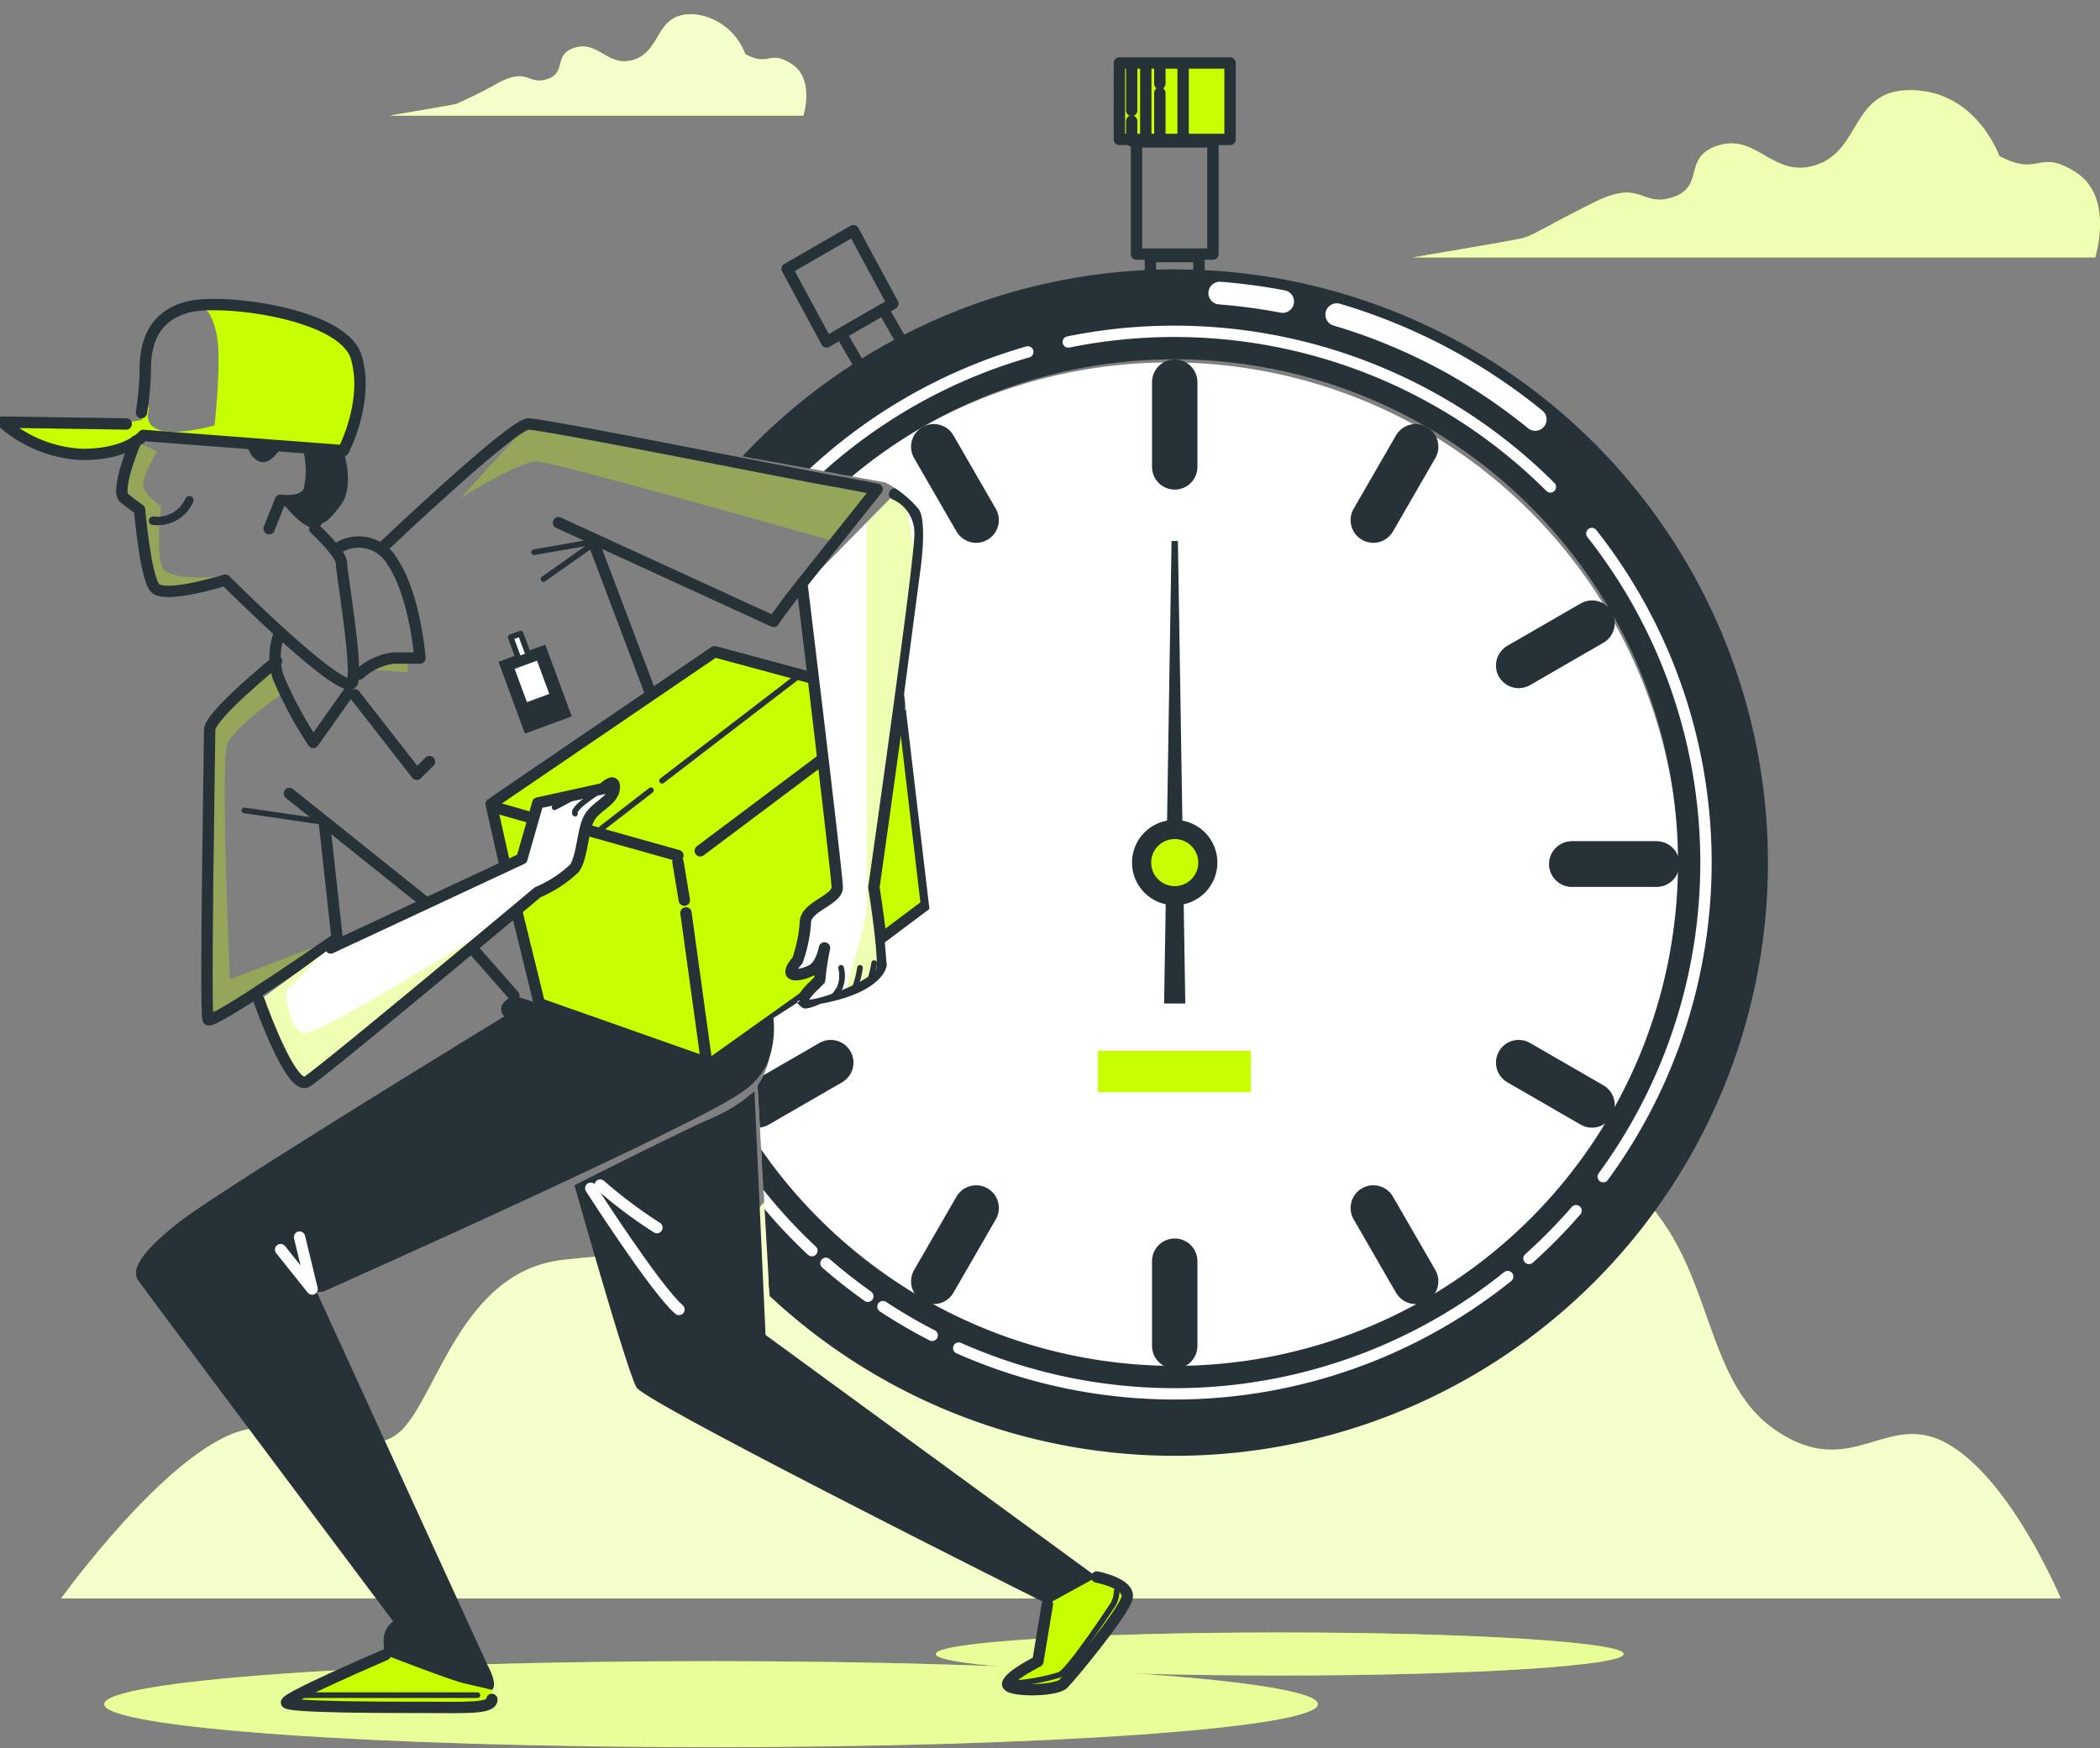 <svg xmlns="http://www.w3.org/2000/svg" xmlns:xlink="http://www.w3.org/1999/xlink" width="154.47" height="128.58" viewBox="0 0 154.47 128.58">
  <rect x="0" y="0" width="154.47" height="128.58" fill="#808080" stroke="none"/>
  <defs>
    <clipPath id="clip-path">
      <rect id="Rectangle_29649" data-name="Rectangle 29649" width="154.47" height="127.519" fill="none"/>
    </clipPath>
    <clipPath id="clip-path-3">
      <rect id="Rectangle_29619" data-name="Rectangle 29619" width="147.085" height="41.17" fill="none"/>
    </clipPath>
    <clipPath id="clip-path-5">
      <rect id="Rectangle_29621" data-name="Rectangle 29621" width="50.554" height="12.305" fill="none"/>
    </clipPath>
    <clipPath id="clip-path-6">
      <rect id="Rectangle_29622" data-name="Rectangle 29622" width="30.647" height="7.46" fill="none"/>
    </clipPath>
    <clipPath id="clip-path-8">
      <rect id="Rectangle_29624" data-name="Rectangle 29624" width="111.761" height="8.435" fill="none"/>
    </clipPath>
    <clipPath id="clip-path-10">
      <rect id="Rectangle_29626" data-name="Rectangle 29626" width="32.073" height="30.105" fill="none"/>
    </clipPath>
    <clipPath id="clip-path-11">
      <path id="Path_42026" data-name="Path 42026" d="M139.094,90.867s2.561,21.106,2.561,22.044-2.343,1.406-2.343,2.577a10.521,10.521,0,0,1-.586,2.812s-.468.468-.468.82.82.234,1.523-.117c.638-.319.889-1.408.931-1.608a19.794,19.794,0,0,0-.345,2.311l-.469.469s-1.406,1.289-.468,1.406,5.272-1.523,5.506-2.577-.586-6.091-.586-6.091,3.4-23.782,3.4-26.008a3.115,3.115,0,0,0-1.874-2.929Z" transform="translate(-138.258 -83.975)" fill="none"/>
    </clipPath>
    <clipPath id="clip-path-12">
      <rect id="Rectangle_29628" data-name="Rectangle 29628" width="6.283" height="37.165" fill="none"/>
    </clipPath>
    <clipPath id="clip-path-14">
      <path id="Path_42034" data-name="Path 42034" d="M21.476,78.925c.7.561,1.121.841,1.121.841s.42,4.9,1.121,5.745S28.9,84.95,28.9,84.95s9.109,9.108,9.389,7.427-.841-7.987-.841-8.688-1.962-2.522-1.962-2.522L22.317,74.721s-1.542,3.643-.841,4.2" transform="translate(-21.293 -74.721)" fill="none"/>
    </clipPath>
    <clipPath id="clip-path-15">
      <rect id="Rectangle_29630" data-name="Rectangle 29630" width="8.975" height="11.322" fill="none"/>
    </clipPath>
    <clipPath id="clip-path-17">
      <path id="Path_42056" data-name="Path 42056" d="M130.857,72.75l.22-.142h-.028c-.069,0-.237.013-.192.143M124.678,0V31.893l.637.242.785.3,11.231,2.053a7.914,7.914,0,0,1,2.475,1.992c.643,1.029.06,4.77.06,4.77l-1.16,8.812,1.867,15.8-3.281,2.46.128,1.563c.085.027-.021,2.084-4.891,2.96,0,0-1.009.5-1.3.281-.239-.18-.34-.3-.367-.374L129.1,73.883a7.13,7.13,0,0,1-.308,2.95,5.511,5.511,0,0,1-.868,2.012l.9,15.634,2.161,3.075L159.17,114.67h51.994V0Z" transform="translate(-124.678)" fill="none"/>
    </clipPath>
    <clipPath id="clip-path-19">
      <rect id="Rectangle_29641" data-name="Rectangle 29641" width="3.026" height="1.162" fill="none"/>
    </clipPath>
    <clipPath id="clip-path-20">
      <path id="Path_42059" data-name="Path 42059" d="M36.384,118.241c0,1.054-.351,20.853-.117,21.321s9.489-5.975,9.489-5.975l-.937-8.552L41.3,113.2s-4.92,3.983-4.92,5.038" transform="translate(-36.186 -113.203)" fill="none"/>
    </clipPath>
    <clipPath id="clip-path-21">
      <rect id="Rectangle_29643" data-name="Rectangle 29643" width="9.489" height="28.989" fill="none"/>
    </clipPath>
    <clipPath id="clip-path-23">
      <path id="Path_42062" data-name="Path 42062" d="M66.6,80.909,79.652,78.99l15.815,7.264s.7-1.055,2.108-2.812,5.506-6.912,5.506-6.912-2.343-.468-3.749-.7-20.736-4.1-21.907-4.1S66.6,80.909,66.6,80.909" transform="translate(-66.596 -71.727)" fill="none"/>
    </clipPath>
    <clipPath id="clip-path-24">
      <rect id="Rectangle_29645" data-name="Rectangle 29645" width="30.502" height="8.618" fill="none"/>
    </clipPath>
    <clipPath id="clip-path-26">
      <path id="Path_42070" data-name="Path 42070" d="M70.59,134.9l-4.8,1.054-1.172,4.1-14.058,6.561-5.272,3.866s2.343,6.678,3.515,5.974,16.987-13.941,16.987-13.941a9.031,9.031,0,0,0,2.694-1.757c.586-.82.586-2.695,1.054-3.632s1.757-1.289,1.874-2.226c.039-.312-.039-.417-.16-.417-.243,0-.659.417-.659.417" transform="translate(-45.285 -134.482)" fill="none"/>
    </clipPath>
    <clipPath id="clip-path-27">
      <rect id="Rectangle_29647" data-name="Rectangle 29647" width="17.407" height="11.446" fill="none"/>
    </clipPath>
    <clipPath id="clip-Artboard_5">
      <rect width="154.47" height="128.58"/>
    </clipPath>
  </defs>
  <g id="Artboard_5" data-name="Artboard – 5" clip-path="url(#clip-Artboard_5)">
    <g id="Group_5908" data-name="Group 5908" transform="translate(0 1)">
      <g id="Group_5012" data-name="Group 5012" clip-path="url(#clip-path)">
        <g id="Group_4951" data-name="Group 4951">
          <g id="Group_4950" data-name="Group 4950" clip-path="url(#clip-path)">
            <path id="Path_41999" data-name="Path 41999" d="M10.683,220.354H157.768s-3.548-8.514-8.161-11.281-7.1,2.767-12.775-1.064-4.436-12.772-10.823-18.093-13.129.638-18.984.213-7.629-9.791-14.017-10.856-6.21,7.8-12.065,10.43-9.892-1.652-14.017-1.49-3.371,3.193-7.274,5.322-4.613,1.064-12.065,1.916-9.226,10-11.887,12.559-6.21-1.49-11.71,0-13.307,12.346-13.307,12.346" transform="translate(-6.187 -103.774)" fill="#c6ff00"/>
            <g id="Group_4949" data-name="Group 4949" transform="translate(4.496 75.41)" opacity="0.8">
              <g id="Group_4948" data-name="Group 4948">
                <g id="Group_4947" data-name="Group 4947" clip-path="url(#clip-path-3)">
                  <path id="Path_42000" data-name="Path 42000" d="M10.683,220.354H157.768s-3.548-8.514-8.161-11.281-7.1,2.767-12.775-1.064-4.436-12.772-10.823-18.093-13.129.638-18.984.213-7.629-9.791-14.017-10.856-6.21,7.8-12.065,10.43-9.892-1.652-14.017-1.49-3.371,3.193-7.274,5.322-4.613,1.064-12.065,1.916-9.226,10-11.887,12.559-6.21-1.49-11.71,0-13.307,12.346-13.307,12.346" transform="translate(-10.683 -179.184)" fill="#fff"/>
                </g>
              </g>
            </g>
          </g>
        </g>
        <g id="Group_4959" data-name="Group 4959">
          <g id="Group_4958" data-name="Group 4958" clip-path="url(#clip-path)">
            <path id="Path_42001" data-name="Path 42001" d="M290.062,18.227s-1.613-4.637-6.25-4.839-3.831,4.234-7.056,5.443-4.435-2.217-7.258-1.411-1.008,3.024-3.427,3.831-2.218-1.412-5.847.4-4.435,2.419-5.242,2.621-8.064,1.412-8.064,1.412h50.2s1.411-4.435-1.412-6.25-2.621.4-5.645-1.21" transform="translate(-143.001 -7.75)" fill="#c6ff00"/>
            <g id="Group_4954" data-name="Group 4954" transform="translate(103.916 5.632)" opacity="0.7">
              <g id="Group_4953" data-name="Group 4953">
                <g id="Group_4952" data-name="Group 4952" clip-path="url(#clip-path-5)">
                  <path id="Path_42002" data-name="Path 42002" d="M290.062,18.227s-1.613-4.637-6.25-4.839-3.831,4.234-7.056,5.443-4.435-2.217-7.258-1.411-1.008,3.024-3.427,3.831-2.218-1.412-5.847.4-4.435,2.419-5.242,2.621-8.064,1.412-8.064,1.412h50.2s1.411-4.435-1.412-6.25-2.621.4-5.645-1.21" transform="translate(-246.917 -13.382)" fill="#fff"/>
                </g>
              </g>
            </g>
            <path id="Path_42003" data-name="Path 42003" d="M94.252,3.044A4.49,4.49,0,0,0,90.463.11c-2.811-.122-2.322,2.567-4.278,3.3s-2.689-1.344-4.4-.856-.611,1.834-2.078,2.322-1.345-.856-3.545.245a31.976,31.976,0,0,1-3.177,1.589c-.489.122-4.889.855-4.889.855H98.529s.856-2.689-.855-3.789-1.589.245-3.422-.733" transform="translate(-39.437 -0.062)" fill="#c6ff00"/>
            <g id="Group_4957" data-name="Group 4957" transform="translate(28.659 0.045)" opacity="0.8">
              <g id="Group_4956" data-name="Group 4956">
                <g id="Group_4955" data-name="Group 4955" clip-path="url(#clip-path-6)">
                  <path id="Path_42004" data-name="Path 42004" d="M94.252,3.044A4.49,4.49,0,0,0,90.463.11c-2.811-.122-2.322,2.567-4.278,3.3s-2.689-1.344-4.4-.856-.611,1.834-2.078,2.322-1.345-.856-3.545.245a31.976,31.976,0,0,1-3.177,1.589c-.489.122-4.889.855-4.889.855H98.529s.856-2.689-.855-3.789-1.589.245-3.422-.733" transform="translate(-68.096 -0.106)" fill="#fff"/>
                </g>
              </g>
            </g>
          </g>
        </g>
        <g id="Group_4964" data-name="Group 4964">
          <g id="Group_4963" data-name="Group 4963" clip-path="url(#clip-path)">
            <path id="Path_42005" data-name="Path 42005" d="M107.494,291.131c0,1.747-19.983,3.163-44.634,3.163s-44.634-1.416-44.634-3.163,19.983-3.163,44.634-3.163,44.634,1.416,44.634,3.163" transform="translate(-10.556 -166.775)" fill="#c6ff00"/>
            <path id="Path_42006" data-name="Path 42006" d="M214.141,284.54c0,.873-11.329,1.582-25.3,1.582s-25.3-.708-25.3-1.582,11.329-1.582,25.3-1.582,25.3.708,25.3,1.582" transform="translate(-94.709 -163.874)" fill="#c6ff00"/>
            <g id="Group_4962" data-name="Group 4962" transform="translate(7.671 119.084)" opacity="0.6">
              <g id="Group_4961" data-name="Group 4961">
                <g id="Group_4960" data-name="Group 4960" clip-path="url(#clip-path-8)">
                  <path id="Path_42007" data-name="Path 42007" d="M107.494,291.131c0,1.747-19.983,3.163-44.634,3.163s-44.634-1.416-44.634-3.163,19.983-3.163,44.634-3.163,44.634,1.416,44.634,3.163" transform="translate(-18.226 -285.859)" fill="#fff"/>
                  <path id="Path_42008" data-name="Path 42008" d="M214.141,284.54c0,.873-11.329,1.582-25.3,1.582s-25.3-.708-25.3-1.582,11.329-1.582,25.3-1.582,25.3.708,25.3,1.582" transform="translate(-102.379 -282.958)" fill="#fff"/>
                </g>
              </g>
            </g>
          </g>
        </g>
        <line id="Line_21" data-name="Line 21" y1="5.623" x2="7.849" transform="translate(51.978 71.541)" fill="none" stroke="#263238" stroke-linecap="round" stroke-linejoin="round" stroke-width="0.835"/>
        <g id="Group_4969" data-name="Group 4969">
          <g id="Group_4968" data-name="Group 4968" clip-path="url(#clip-path)">
            <path id="Path_42009" data-name="Path 42009" d="M178.783,274.38l-.446,4.988s-2.231.977-2.228,1.309.431.776,2.243.776,2.415-.69,2.415-1.207,3.882-4.831,3.882-4.831a1.594,1.594,0,0,0-.259-1.553c-.6-.69-2.674-.776-2.674-.776Z" transform="translate(-101.993 -158.156)" fill="#c6ff00"/>
            <path id="Path_42010" data-name="Path 42010" d="M176.115,282.552a15.554,15.554,0,0,0,3.846-.663c.811-.463,3.706-4.864,3.938-5.211a1.99,1.99,0,0,0,.232-.926" transform="translate(-101.996 -159.7)" fill="none" stroke="#263238" stroke-linecap="round" stroke-linejoin="round" stroke-width="0.418"/>
            <path id="Path_42011" data-name="Path 42011" d="M182.672,273.261s2.46.469,2.226,1.523-4.1,5.74-4.686,6.326-4.217.586-4.1,0,2.226-1.64,2.226-1.64l.7-4.217" transform="translate(-101.993 -158.258)" fill="none" stroke="#263238" stroke-linecap="round" stroke-linejoin="round" stroke-width="0.835"/>
            <path id="Path_42012" data-name="Path 42012" d="M58.2,285.8l-7.246,3.537s-.949.69.949.69,11.9.086,11.9.086,1.122.258,1.38-.259c.417-.835.6-1.38.345-1.639S58.2,285.8,58.2,285.8" transform="translate(-29.374 -165.517)" fill="#c6ff00"/>
            <path id="Path_42013" data-name="Path 42013" d="M52.9,293.912H65.756" transform="translate(-30.638 -170.218)" fill="none" stroke="#263238" stroke-linecap="round" stroke-linejoin="round" stroke-width="0.418"/>
            <path id="Path_42014" data-name="Path 42014" d="M57.339,286.863s-7.381,3.163-7.263,3.515,7.5.351,10.309.351,4.8.117,4.8-.586" transform="translate(-29.001 -166.135)" fill="none" stroke="#263238" stroke-linecap="round" stroke-linejoin="round" stroke-width="0.835"/>
            <path id="Path_42015" data-name="Path 42015" d="M138.826,224.092l-24.367-17.807-.82-17.924a11.721,11.721,0,0,1-3,1.922c-1.506.579-10.235,4.99-10.235,4.99s3.866,13.706,4.569,14.878,30.225,15.932,30.225,15.932Z" transform="translate(-58.147 -109.088)" fill="#263238"/>
            <path id="Path_42016" data-name="Path 42016" d="M49.964,222.721s-.937-.234-1.991-.468-5.857-2.109-5.857-2.109A4.15,4.15,0,0,1,42,218.972a1.676,1.676,0,0,1,.7-1.288s-18.276-24.368-18.744-25.07-.117-1.874,3.046-4.335,23.873-15.1,23.873-15.1c-.8-.943.7-1.523.7-1.523l1.874.586,12.3,4.334,4.92-3.28a5.327,5.327,0,0,1-2.226,5.389c-3.046,2.343-30.9,14.745-30.9,14.745l-.464.031,12.53,27.382s.842,1.485.351,1.875" transform="translate(-13.777 -99.415)" fill="#263238"/>
            <path id="Path_42017" data-name="Path 42017" d="M49.05,214.767l2.316,2.9-.926-3.821" transform="translate(-28.407 -123.845)" fill="none" stroke="#fff" stroke-linecap="round" stroke-linejoin="round" stroke-width="0.835"/>
            <path id="Path_42018" data-name="Path 42018" d="M103.257,205.31s4.748,7.411,6.485,8.917" transform="translate(-59.801 -118.904)" fill="none" stroke="#fff" stroke-linecap="round" stroke-linejoin="round" stroke-width="0.835"/>
            <path id="Path_42019" data-name="Path 42019" d="M104.908,204.76a34.41,34.41,0,0,0,4.169,3.127" transform="translate(-60.757 -118.586)" fill="none" stroke="#fff" stroke-linecap="round" stroke-linejoin="round" stroke-width="0.835"/>
            <g id="Group_4967" data-name="Group 4967" transform="translate(36.039 46.939)" style="mix-blend-mode: multiply;isolation: isolate">
              <g id="Group_4966" data-name="Group 4966">
                <g id="Group_4965" data-name="Group 4965" clip-path="url(#clip-path-10)">
                  <path id="Path_42020" data-name="Path 42020" d="M102.07,111.533l-16.437,11.2,3.592,14.813,12.2,4.09,16.281-11.6-1.968-14.9Z" transform="translate(-85.633 -111.533)" fill="#c6ff00"/>
                </g>
              </g>
            </g>
            <line id="Line_22" data-name="Line 22" x2="1.042" y2="4.63" transform="translate(36.127 58.141)" fill="none" stroke="#263238" stroke-linecap="round" stroke-linejoin="round" stroke-width="0.835"/>
            <path id="Path_42021" data-name="Path 42021" d="M90.38,157.184l1.64,6.678,12.3,4.334L102.8,157.184" transform="translate(-52.343 -91.032)" fill="none" stroke="#263238" stroke-linecap="round" stroke-linejoin="round" stroke-width="0.835"/>
            <line id="Line_23" data-name="Line 23" x1="0.469" y1="2.812" transform="translate(49.869 62.403)" fill="none" stroke="#263238" stroke-linecap="round" stroke-linejoin="round" stroke-width="0.835"/>
            <path id="Path_42022" data-name="Path 42022" d="M154.125,139.068l3.28-2.46-1.64-13.941" transform="translate(-89.261 -71.042)" fill="none" stroke="#263238" stroke-linecap="round" stroke-linejoin="round" stroke-width="0.835"/>
            <line id="Line_24" data-name="Line 24" y1="6.678" x2="8.903" transform="translate(51.509 54.905)" fill="none" stroke="#263238" stroke-linecap="round" stroke-linejoin="round" stroke-width="0.835"/>
            <path id="Path_42023" data-name="Path 42023" d="M110.03,113.524l-7.381-1.991L86.483,122.545" transform="translate(-50.086 -64.594)" fill="none" stroke="#263238" stroke-linecap="round" stroke-linejoin="round" stroke-width="0.835"/>
            <line id="Line_25" data-name="Line 25" x2="2.46" y2="0.703" transform="translate(36.514 58.42)" fill="none" stroke="#263238" stroke-linecap="round" stroke-linejoin="round" stroke-width="0.835"/>
            <line id="Line_26" data-name="Line 26" x2="6.678" y2="1.874" transform="translate(43.191 60.06)" fill="none" stroke="#263238" stroke-linecap="round" stroke-linejoin="round" stroke-width="0.835"/>
            <line id="Line_27" data-name="Line 27" x1="10.075" y2="7.732" transform="translate(48.698 48.696)" fill="none" stroke="#263238" stroke-linecap="round" stroke-linejoin="round" stroke-width="0.418"/>
            <line id="Line_28" data-name="Line 28" x1="3.632" y2="2.812" transform="translate(44.246 57.131)" fill="none" stroke="#263238" stroke-linecap="round" stroke-linejoin="round" stroke-width="0.418"/>
            <path id="Path_42024" data-name="Path 42024" d="M139.094,90.867s2.561,21.106,2.561,22.044-2.343,1.406-2.343,2.577a10.527,10.527,0,0,1-.586,2.812s-.468.468-.468.82.82.234,1.523-.117.937-1.64.937-1.64a20.8,20.8,0,0,0-.352,2.343l-.468.468s-1.406,1.289-.468,1.406,5.272-1.523,5.506-2.577-.586-6.092-.586-6.092,3.4-23.782,3.4-26.007a3.116,3.116,0,0,0-1.874-2.929" transform="translate(-80.071 -48.633)" fill="#fff"/>
          </g>
        </g>
        <g id="Group_4974" data-name="Group 4974" transform="translate(58.187 35.341)">
          <g id="Group_4973" data-name="Group 4973" clip-path="url(#clip-path-11)">
            <g id="Group_4972" data-name="Group 4972" transform="translate(3.259 -0.039)" opacity="0.3" style="mix-blend-mode: multiply;isolation: isolate">
              <g id="Group_4971" data-name="Group 4971">
                <g id="Group_4970" data-name="Group 4970" clip-path="url(#clip-path-12)">
                  <path id="Path_42025" data-name="Path 42025" d="M152.216,89.831c-.49-1.872-1.026-5.271-1.026-5.271l-2.229-.678L146,87.422l2.325-1.431v28.08c0,1.431-1.789,6.975-1.789,6.975s3.7-.781,3.1-4.146-1.314-2.829-.241-9.625,3.3-15.572,2.815-17.444" transform="translate(-146.002 -83.882)" fill="#c6ff00"/>
                </g>
              </g>
            </g>
          </g>
        </g>
        <g id="Group_4976" data-name="Group 4976">
          <g id="Group_4975" data-name="Group 4975" clip-path="url(#clip-path)">
            <path id="Path_42027" data-name="Path 42027" d="M139.094,90.867s2.561,21.106,2.561,22.044-2.343,1.406-2.343,2.577a10.527,10.527,0,0,1-.586,2.812s-.468.468-.468.82.82.234,1.523-.117.937-1.64.937-1.64a20.8,20.8,0,0,0-.352,2.343l-.468.468s-1.406,1.289-.468,1.406,5.272-1.523,5.506-2.577-.586-6.092-.586-6.092,3.4-23.782,3.4-26.007a3.116,3.116,0,0,0-1.874-2.929" transform="translate(-80.071 -48.633)" fill="none" stroke="#263238" stroke-linecap="round" stroke-linejoin="round" stroke-width="0.835"/>
            <path id="Path_42028" data-name="Path 42028" d="M145.732,166.788a2.359,2.359,0,0,1-.116,1.505,6.14,6.14,0,0,1-.811,1.042" transform="translate(-83.864 -96.594)" fill="none" stroke="#263238" stroke-linecap="round" stroke-linejoin="round" stroke-width="0.418"/>
            <path id="Path_42029" data-name="Path 42029" d="M149.831,166.788a7.273,7.273,0,0,1-.348,1.39" transform="translate(-86.572 -96.594)" fill="none" stroke="#263238" stroke-linecap="round" stroke-linejoin="round" stroke-width="0.418"/>
            <path id="Path_42030" data-name="Path 42030" d="M152.308,165.962a7.273,7.273,0,0,1-.348,1.39" transform="translate(-88.007 -96.116)" fill="none" stroke="#263238" stroke-linecap="round" stroke-linejoin="round" stroke-width="0.418"/>
            <path id="Path_42031" data-name="Path 42031" d="M26.7,55.357c-.135-1.213-2.56-3.5-5.929-4.177s-7.007-.674-8.354.4a4.364,4.364,0,0,0-1.058,2.334,6.59,6.59,0,0,1,1.222-1.971c2.481-2.068,3.171-.827,3.584.965s-.138,6.754-.138,6.754S10.374,61.32,11.2,58.426a7.459,7.459,0,0,1-.253-1.258c-.011.217-.015.345-.015.345l-.269,1.752-2.291.4L.418,59.418S4.465,61.96,6.756,61.96A6.7,6.7,0,0,0,10.787,60.4L25.5,61.52s1.333-4.95,1.2-6.163" transform="translate(-0.242 -29.372)" fill="#c6ff00"/>
            <path id="Path_42032" data-name="Path 42032" d="M9.526,59.636.418,59.5A9.514,9.514,0,0,0,6.3,61.878c3.363,0,4.484-1.4,4.484-1.4L25.5,61.6s1.924-3.663.943-6.885-9.819-4.3-12.275-3.706c-3.041.735-3.241,3.3-3.241,4.706a22.354,22.354,0,0,1-.28,3.083" transform="translate(-0.242 -29.45)" fill="none" stroke="#263238" stroke-linecap="round" stroke-linejoin="round" stroke-width="0.835"/>
          </g>
        </g>
        <g id="Group_4981" data-name="Group 4981" transform="translate(8.961 31.447)">
          <g id="Group_4980" data-name="Group 4980" clip-path="url(#clip-path-14)">
            <g id="Group_4979" data-name="Group 4979" transform="translate(-0.137 -0.418)" opacity="0.3" style="mix-blend-mode: multiply;isolation: isolate">
              <g id="Group_4978" data-name="Group 4978">
                <g id="Group_4977" data-name="Group 4977" clip-path="url(#clip-path-15)">
                  <path id="Path_42033" data-name="Path 42033" d="M29.942,74.353l-5.948.1s-1.67,2.5-1.252,3.236a4.211,4.211,0,0,0,1.252,1.252s-.417,3.339.1,4.488,4.7.626,4.7.626A6.888,6.888,0,0,1,25.768,85c-1.983.209-2.609-.209-2.922-1.357a32.2,32.2,0,0,1-.438-4.451l-1.441-1.5,1.044-2.818,1.148-1.148Z" transform="translate(-20.967 -73.727)" fill="#c6ff00"/>
                </g>
              </g>
            </g>
          </g>
        </g>
        <g id="Group_4983" data-name="Group 4983">
          <g id="Group_4982" data-name="Group 4982" clip-path="url(#clip-path)">
            <path id="Path_42035" data-name="Path 42035" d="M22.316,74.721s-1.542,3.643-.841,4.2,1.121.84,1.121.84.42,4.9,1.121,5.746S28.9,84.95,28.9,84.95s9.108,9.108,9.388,7.426-.841-7.987-.841-8.688-1.962-2.522-1.962-2.522" transform="translate(-12.331 -43.274)" fill="none" stroke="#263238" stroke-linecap="round" stroke-linejoin="round" stroke-width="0.835"/>
            <path id="Path_42036" data-name="Path 42036" d="M43.036,75.054s.28,1.261,1.121,1.4S45.7,75.194,45.7,75.194Z" transform="translate(-24.924 -43.467)" fill="#263238"/>
            <path id="Path_42037" data-name="Path 42037" d="M53.653,75.96s.841,2.522-.14,3.924-1.4,1.4-1.4,1.4c-.84,1.4-3.083-1.681-3.083-1.681s1.68-.076,2.1-1.2a4.86,4.86,0,0,0-.168-2.756Z" transform="translate(-28.395 -43.812)" fill="#263238"/>
            <path id="Path_42038" data-name="Path 42038" d="M49.974,76.386a6.525,6.525,0,0,1,0,2.943c-.42.981-2.1.7-2.1.7l-.841,2.1" transform="translate(-27.238 -44.239)" fill="none" stroke="#263238" stroke-linecap="round" stroke-linejoin="round" stroke-width="0.835"/>
            <path id="Path_42039" data-name="Path 42039" d="M26.762,86.57a2.57,2.57,0,0,0,2.664-1.505" transform="translate(-15.499 -49.265)" fill="none" stroke="#263238" stroke-linecap="round" stroke-linejoin="round" stroke-width="0.626"/>
            <rect id="Rectangle_29631" data-name="Rectangle 29631" width="3.669" height="5.627" transform="translate(36.667 47.684) rotate(-20.225)" fill="#263238"/>
            <rect id="Rectangle_29632" data-name="Rectangle 29632" width="1.753" height="2.609" transform="matrix(0.938, -0.346, 0.346, 0.938, 37.857, 48.202)" fill="#fff"/>
            <rect id="Rectangle_29633" data-name="Rectangle 29633" width="0.775" height="1.712" transform="translate(37.565 45.876) rotate(-20.217)" fill="#fff"/>
            <rect id="Rectangle_29634" data-name="Rectangle 29634" width="0.775" height="1.712" transform="translate(37.565 45.876) rotate(-20.217)" fill="none" stroke="#263238" stroke-linecap="round" stroke-linejoin="round" stroke-width="0.418"/>
            <line id="Line_29" data-name="Line 29" x2="3.121" y2="3.555" transform="translate(34.681 68.689)" fill="none" stroke="#263238" stroke-linecap="round" stroke-linejoin="round" stroke-width="0.835"/>
          </g>
        </g>
        <g id="Group_4985" data-name="Group 4985" transform="translate(52.471)">
          <g id="Group_4984" data-name="Group 4984" clip-path="url(#clip-path-17)">
            <path id="Path_42040" data-name="Path 42040" d="M151.868,54.753l-3.091,1.784L147.03,53.49l3.091-1.784Z" transform="translate(-137.623 -29.945)" fill="none" stroke="#263238" stroke-linecap="round" stroke-linejoin="round" stroke-width="0.835"/>
            <path id="Path_42041" data-name="Path 42041" d="M145.354,43.309l-4.87,2.812-2.9-5.37,4.87-2.812Z" transform="translate(-132.153 -21.972)" fill="none" stroke="#263238" stroke-linecap="round" stroke-linejoin="round" stroke-width="0.835"/>
            <path id="Path_42042" data-name="Path 42042" d="M190.454,98.407a37.438,37.438,0,1,0-37.438,37.438,37.438,37.438,0,0,0,37.438-37.438" transform="translate(-119.407 -35.31)" fill="#fff"/>
            <path id="Path_42043" data-name="Path 42043" d="M145.846,45.7a43.218,43.218,0,1,0,43.218,43.218A43.218,43.218,0,0,0,145.846,45.7m0,80.656a37.438,37.438,0,1,1,37.438-37.438,37.439,37.439,0,0,1-37.438,37.438" transform="translate(-111.908 -26.467)" fill="#263238"/>
            <path id="Path_42044" data-name="Path 42044" d="M145.846,45.7a43.218,43.218,0,1,0,43.218,43.218A43.218,43.218,0,0,0,145.846,45.7Zm0,80.656a37.438,37.438,0,1,1,37.438-37.438A37.439,37.439,0,0,1,145.846,126.356Z" transform="translate(-111.908 -26.467)" fill="none" stroke="#263238" stroke-linecap="round" stroke-linejoin="round" stroke-width="0.835"/>
            <path id="Path_42045" data-name="Path 42045" d="M248.242,60.328a41.92,41.92,0,0,0-14.6-7.708" transform="translate(-187.786 -30.475)" fill="none" stroke="#fff" stroke-linecap="round" stroke-linejoin="round" stroke-width="1.67"/>
            <path id="Path_42046" data-name="Path 42046" d="M217.816,49.47a42.093,42.093,0,0,0-4.626-.62" transform="translate(-175.939 -28.291)" fill="none" stroke="#fff" stroke-linecap="round" stroke-linejoin="round" stroke-width="1.67"/>
            <path id="Path_42047" data-name="Path 42047" d="M279.059,138.183a39.089,39.089,0,0,0-.84-47.31" transform="translate(-213.601 -52.629)" fill="none" stroke="#fff" stroke-linecap="round" stroke-linejoin="round" stroke-width="0.835"/>
            <path id="Path_42048" data-name="Path 42048" d="M267.24,212.748a39.3,39.3,0,0,0,3.46-3.514" transform="translate(-207.242 -121.177)" fill="none" stroke="#fff" stroke-linecap="round" stroke-linejoin="round" stroke-width="0.835"/>
            <path id="Path_42049" data-name="Path 42049" d="M167.567,226.009a39.124,39.124,0,0,0,40.381-5.262" transform="translate(-149.517 -127.845)" fill="none" stroke="#fff" stroke-linecap="round" stroke-linejoin="round" stroke-width="0.835"/>
            <path id="Path_42050" data-name="Path 42050" d="M154.321,226a39.044,39.044,0,0,0,3.621,2.115" transform="translate(-141.846 -130.887)" fill="none" stroke="#fff" stroke-linecap="round" stroke-linejoin="round" stroke-width="0.835"/>
            <path id="Path_42051" data-name="Path 42051" d="M144.361,218.437q1.477,1.286,3.079,2.422" transform="translate(-136.077 -126.507)" fill="none" stroke="#fff" stroke-linecap="round" stroke-linejoin="round" stroke-width="0.835"/>
            <path id="Path_42052" data-name="Path 42052" d="M140.734,59.131a39.088,39.088,0,0,0-15.882,66.11" transform="translate(-117.604 -34.245)" fill="none" stroke="#fff" stroke-linecap="round" stroke-linejoin="round" stroke-width="0.835"/>
            <path id="Path_42053" data-name="Path 42053" d="M222.176,66.98a39.153,39.153,0,0,0-35.462-10.662" transform="translate(-160.606 -32.162)" fill="none" stroke="#fff" stroke-linecap="round" stroke-linejoin="round" stroke-width="0.835"/>
            <rect id="Rectangle_29636" data-name="Rectangle 29636" width="11.247" height="3.046" transform="translate(28.292 76.295)" fill="#c6ff00"/>
            <path id="Path_42054" data-name="Path 42054" d="M204.138,115.84a3.137,3.137,0,0,0-2.574-3.085l-.33-20.568h-.467l-.33,20.568a3.136,3.136,0,0,0-.1,6.152l-.117,7.3h1.558l-.117-7.3a3.138,3.138,0,0,0,2.476-3.067M201,117.526a1.685,1.685,0,1,1,1.685-1.685A1.685,1.685,0,0,1,201,117.526" transform="translate(-167.062 -53.39)" fill="#263238"/>
            <path id="Path_42055" data-name="Path 42055" d="M204.667,146.009a1.731,1.731,0,1,0-1.731,1.731,1.731,1.731,0,0,0,1.731-1.731" transform="translate(-168.998 -83.558)" fill="#c6ff00"/>
            <line id="Line_30" data-name="Line 30" y2="6.232" transform="translate(33.938 27.112)" fill="none" stroke="#263238" stroke-linecap="round" stroke-linejoin="round" stroke-width="3.34"/>
            <line id="Line_31" data-name="Line 31" y2="6.232" transform="translate(33.938 91.772)" fill="none" stroke="#263238" stroke-linecap="round" stroke-linejoin="round" stroke-width="3.34"/>
            <line id="Line_32" data-name="Line 32" x2="3.116" y2="5.397" transform="translate(16.214 31.861)" fill="none" stroke="#263238" stroke-linecap="round" stroke-linejoin="round" stroke-width="3.34"/>
            <line id="Line_33" data-name="Line 33" x2="3.116" y2="5.397" transform="translate(48.545 87.858)" fill="none" stroke="#263238" stroke-linecap="round" stroke-linejoin="round" stroke-width="3.34"/>
            <line id="Line_34" data-name="Line 34" x2="5.397" y2="3.116" transform="translate(3.24 44.835)" fill="none" stroke="#263238" stroke-linecap="round" stroke-linejoin="round" stroke-width="3.34"/>
            <line id="Line_35" data-name="Line 35" x2="5.397" y2="3.116" transform="translate(59.238 77.165)" fill="none" stroke="#263238" stroke-linecap="round" stroke-linejoin="round" stroke-width="3.34"/>
            <line id="Line_36" data-name="Line 36" x1="6.232" transform="translate(63.151 62.558)" fill="none" stroke="#263238" stroke-linecap="round" stroke-linejoin="round" stroke-width="3.34"/>
            <line id="Line_37" data-name="Line 37" x1="6.232" transform="translate(-1.509 62.558)" fill="none" stroke="#263238" stroke-linecap="round" stroke-linejoin="round" stroke-width="3.34"/>
            <line id="Line_38" data-name="Line 38" x1="6.232" transform="translate(63.151 62.558)" fill="none" stroke="#263238" stroke-linecap="round" stroke-linejoin="round" stroke-width="3.34"/>
            <line id="Line_39" data-name="Line 39" x1="6.232" transform="translate(-1.509 62.558)" fill="none" stroke="#263238" stroke-linecap="round" stroke-linejoin="round" stroke-width="3.34"/>
            <line id="Line_40" data-name="Line 40" x1="5.397" y2="3.116" transform="translate(59.238 44.835)" fill="none" stroke="#263238" stroke-linecap="round" stroke-linejoin="round" stroke-width="3.34"/>
            <line id="Line_41" data-name="Line 41" x1="5.397" y2="3.116" transform="translate(3.24 77.165)" fill="none" stroke="#263238" stroke-linecap="round" stroke-linejoin="round" stroke-width="3.34"/>
            <line id="Line_42" data-name="Line 42" x1="3.116" y2="5.397" transform="translate(48.545 31.861)" fill="none" stroke="#263238" stroke-linecap="round" stroke-linejoin="round" stroke-width="3.34"/>
            <line id="Line_43" data-name="Line 43" x1="3.116" y2="5.397" transform="translate(16.215 87.858)" fill="none" stroke="#263238" stroke-linecap="round" stroke-linejoin="round" stroke-width="3.34"/>
            <rect id="Rectangle_29637" data-name="Rectangle 29637" width="3.569" height="3.158" transform="translate(32.153 17.872)" fill="none" stroke="#263238" stroke-linecap="round" stroke-linejoin="round" stroke-width="0.835"/>
            <rect id="Rectangle_29638" data-name="Rectangle 29638" width="5.623" height="8.251" transform="translate(31.126 9.439)" fill="none" stroke="#263238" stroke-linecap="round" stroke-linejoin="round" stroke-width="0.835"/>
            <rect id="Rectangle_29639" data-name="Rectangle 29639" width="8.138" height="5.623" transform="translate(29.781 3.633)" fill="#c6ff00"/>
            <rect id="Rectangle_29640" data-name="Rectangle 29640" width="8.138" height="5.623" transform="translate(29.869 3.633)" fill="none" stroke="#263238" stroke-linecap="round" stroke-linejoin="round" stroke-width="0.835"/>
            <line id="Line_44" data-name="Line 44" y1="3.369" transform="translate(30.772 3.76)" fill="none" stroke="#263238" stroke-linecap="round" stroke-linejoin="round" stroke-width="0.835"/>
            <line id="Line_45" data-name="Line 45" y1="1.452" transform="translate(30.772 7.906)" fill="none" stroke="#263238" stroke-linecap="round" stroke-linejoin="round" stroke-width="0.835"/>
            <line id="Line_46" data-name="Line 46" y1="5.598" transform="translate(31.809 3.76)" fill="none" stroke="#263238" stroke-linecap="round" stroke-linejoin="round" stroke-width="0.835"/>
            <line id="Line_47" data-name="Line 47" y1="1.4" transform="translate(32.845 3.76)" fill="none" stroke="#263238" stroke-linecap="round" stroke-linejoin="round" stroke-width="0.835"/>
            <line id="Line_48" data-name="Line 48" y1="3.525" transform="translate(32.845 5.833)" fill="none" stroke="#263238" stroke-linecap="round" stroke-linejoin="round" stroke-width="0.835"/>
            <line id="Line_49" data-name="Line 49" y1="5.598" transform="translate(34.556 3.76)" fill="none" stroke="#263238" stroke-linecap="round" stroke-linejoin="round" stroke-width="0.835"/>
          </g>
        </g>
        <g id="Group_4990" data-name="Group 4990">
          <g id="Group_4989" data-name="Group 4989" clip-path="url(#clip-path)">
            <g id="Group_4988" data-name="Group 4988" transform="translate(26.982 47.293)" opacity="0.3" style="mix-blend-mode: multiply;isolation: isolate">
              <g id="Group_4987" data-name="Group 4987">
                <g id="Group_4986" data-name="Group 4986" clip-path="url(#clip-path-19)">
                  <path id="Path_42057" data-name="Path 42057" d="M64.112,113.328l3.026.209-.1-1.148s-2.713-.209-2.922.939" transform="translate(-64.112 -112.374)" fill="#c6ff00"/>
                </g>
              </g>
            </g>
          </g>
        </g>
        <g id="Group_4995" data-name="Group 4995" transform="translate(15.229 47.642)">
          <g id="Group_4994" data-name="Group 4994" clip-path="url(#clip-path-20)">
            <g id="Group_4993" data-name="Group 4993" transform="translate(0.08 -2.63)" opacity="0.3" style="mix-blend-mode: multiply;isolation: isolate">
              <g id="Group_4992" data-name="Group 4992">
                <g id="Group_4991" data-name="Group 4991" clip-path="url(#clip-path-21)">
                  <path id="Path_42058" data-name="Path 42058" d="M39.71,134.064l6.157-4.1-7.888,3.01s-.715-16.1-.179-17.349,3.935-3.577,3.935-3.577a1.717,1.717,0,0,1,.894-1.789,3.323,3.323,0,0,1,2.325,0l.78.294a25.707,25.707,0,0,1-4.572-3.6l-.051,0,.538.517-.234,2.109-2.363,1.932c-.537.537-2.557,3.105-2.557,3.105l-.117,21.321,3.211-2.07.121.192" transform="translate(-36.378 -106.954)" fill="#c6ff00"/>
                </g>
              </g>
            </g>
          </g>
        </g>
        <g id="Group_4997" data-name="Group 4997">
          <g id="Group_4996" data-name="Group 4996" clip-path="url(#clip-path)">
            <path id="Path_42060" data-name="Path 42060" d="M41.3,113.2s-4.92,3.983-4.92,5.038-.351,20.853-.117,21.321,9.489-5.974,9.489-5.974l-.937-8.552" transform="translate(-20.957 -65.561)" fill="none" stroke="#263238" stroke-linecap="round" stroke-linejoin="round" stroke-width="0.835"/>
            <line id="Line_50" data-name="Line 50" x2="9.958" y2="7.966" transform="translate(21.284 57.365)" fill="none" stroke="#263238" stroke-linecap="round" stroke-linejoin="round" stroke-width="0.835"/>
          </g>
        </g>
        <g id="Group_5002" data-name="Group 5002" transform="translate(28.027 30.187)">
          <g id="Group_5001" data-name="Group 5001" clip-path="url(#clip-path-23)">
            <g id="Group_5000" data-name="Group 5000" transform="translate(5.875 0)" opacity="0.3" style="mix-blend-mode: multiply;isolation: isolate">
              <g id="Group_4999" data-name="Group 4999">
                <g id="Group_4998" data-name="Group 4998" clip-path="url(#clip-path-24)">
                  <path id="Path_42061" data-name="Path 42061" d="M111.057,76.842l-6-1.826-19.548-3.29-4.955,5.436S84.848,74.48,86.1,74.48c1.194,0,20.1,5.363,21.867,5.865Z" transform="translate(-80.556 -71.727)" fill="#c6ff00"/>
                </g>
              </g>
            </g>
          </g>
        </g>
        <g id="Group_5004" data-name="Group 5004">
          <g id="Group_5003" data-name="Group 5003" clip-path="url(#clip-path)">
            <path id="Path_42063" data-name="Path 42063" d="M66.6,80.909s9.659-9.182,10.83-9.182,20.5,3.866,21.907,4.1,3.749.7,3.749.7-4.1,5.155-5.506,6.912-2.108,2.812-2.108,2.812L79.651,78.99" transform="translate(-38.568 -41.54)" fill="none" stroke="#263238" stroke-linecap="round" stroke-linejoin="round" stroke-width="0.835"/>
            <line id="Line_51" data-name="Line 51" x2="3.983" y2="10.544" transform="translate(43.777 39.207)" fill="none" stroke="#263238" stroke-linecap="round" stroke-linejoin="round" stroke-width="0.835"/>
            <path id="Path_42064" data-name="Path 42064" d="M67.493,123.969l-.937.937-4.569-5.857" transform="translate(-35.9 -68.946)" fill="none" stroke="#263238" stroke-linecap="round" stroke-linejoin="round" stroke-width="0.835"/>
            <path id="Path_42065" data-name="Path 42065" d="M93.351,93.03l4.632-.811L94.046,95" transform="translate(-54.064 -53.408)" fill="none" stroke="#263238" stroke-linecap="round" stroke-linejoin="round" stroke-width="0.418"/>
            <line id="Line_52" data-name="Line 52" x1="5.882" y1="0.861" transform="translate(17.979 58.613)" fill="none" stroke="#263238" stroke-linecap="round" stroke-linejoin="round" stroke-width="0.418"/>
            <path id="Path_42066" data-name="Path 42066" d="M48.422,108.192a4.835,4.835,0,0,0-.117,3.28,29.515,29.515,0,0,0,2.577,4.8l2.577-3.632" transform="translate(-27.841 -62.659)" fill="none" stroke="#263238" stroke-linecap="round" stroke-linejoin="round" stroke-width="0.835"/>
            <path id="Path_42067" data-name="Path 42067" d="M60.888,102.069a4.609,4.609,0,0,1,2.46-1.172h1.991s-.351-4.569-1.991-7.029A2.858,2.858,0,0,0,59.482,92.7" transform="translate(-34.449 -53.49)" fill="none" stroke="#263238" stroke-linecap="round" stroke-linejoin="round" stroke-width="0.835"/>
            <path id="Path_42068" data-name="Path 42068" d="M50.558,146.614l14.058-6.56,1.171-4.1,4.8-1.054s.937-.937.82,0-1.406,1.289-1.874,2.226-.469,2.811-1.055,3.632a9.026,9.026,0,0,1-2.694,1.757S49.972,155.751,48.8,156.454s-3.515-5.974-3.515-5.974" transform="translate(-26.227 -77.885)" fill="#fff"/>
          </g>
        </g>
        <g id="Group_5009" data-name="Group 5009" transform="translate(19.058 56.597)">
          <g id="Group_5008" data-name="Group 5008" clip-path="url(#clip-path-26)">
            <g id="Group_5007" data-name="Group 5007" transform="translate(-0.417 10.683)" opacity="0.3" style="mix-blend-mode: multiply;isolation: isolate">
              <g id="Group_5006" data-name="Group 5006">
                <g id="Group_5005" data-name="Group 5005" clip-path="url(#clip-path-27)">
                  <path id="Path_42069" data-name="Path 42069" d="M44.295,164.708c.546.871,2.763,4.479,2.919,5.889.179,1.61,1.61,0,1.61,0L61.7,159.866S49,167.914,47.93,167.557s-1.252-3.041-1.252-3.041l3.774-3.9Z" transform="translate(-44.295 -159.866)" fill="#c6ff00"/>
                </g>
              </g>
            </g>
          </g>
        </g>
        <g id="Group_5011" data-name="Group 5011">
          <g id="Group_5010" data-name="Group 5010" clip-path="url(#clip-path)">
            <path id="Path_42071" data-name="Path 42071" d="M50.558,146.614l14.058-6.56,1.171-4.1,4.8-1.054s.937-.937.82,0-1.406,1.289-1.874,2.226-.469,2.811-1.055,3.632a9.026,9.026,0,0,1-2.694,1.757S49.972,155.751,48.8,156.454s-3.515-5.974-3.515-5.974" transform="translate(-26.227 -77.885)" fill="none" stroke="#263238" stroke-linecap="round" stroke-linejoin="round" stroke-width="0.835"/>
            <path id="Path_42072" data-name="Path 42072" d="M102.547,135.472s-2.3,1.367-2.065,1.831" transform="translate(-58.184 -78.458)" fill="none" stroke="#263238" stroke-linecap="round" stroke-linejoin="round" stroke-width="0.418"/>
            <line id="Line_53" data-name="Line 53" x1="1.737" y2="0.926" transform="translate(40.793 57.455)" fill="none" stroke="#263238" stroke-linecap="round" stroke-linejoin="round" stroke-width="0.418"/>
          </g>
        </g>
      </g>
    </g>
  </g>
</svg>
